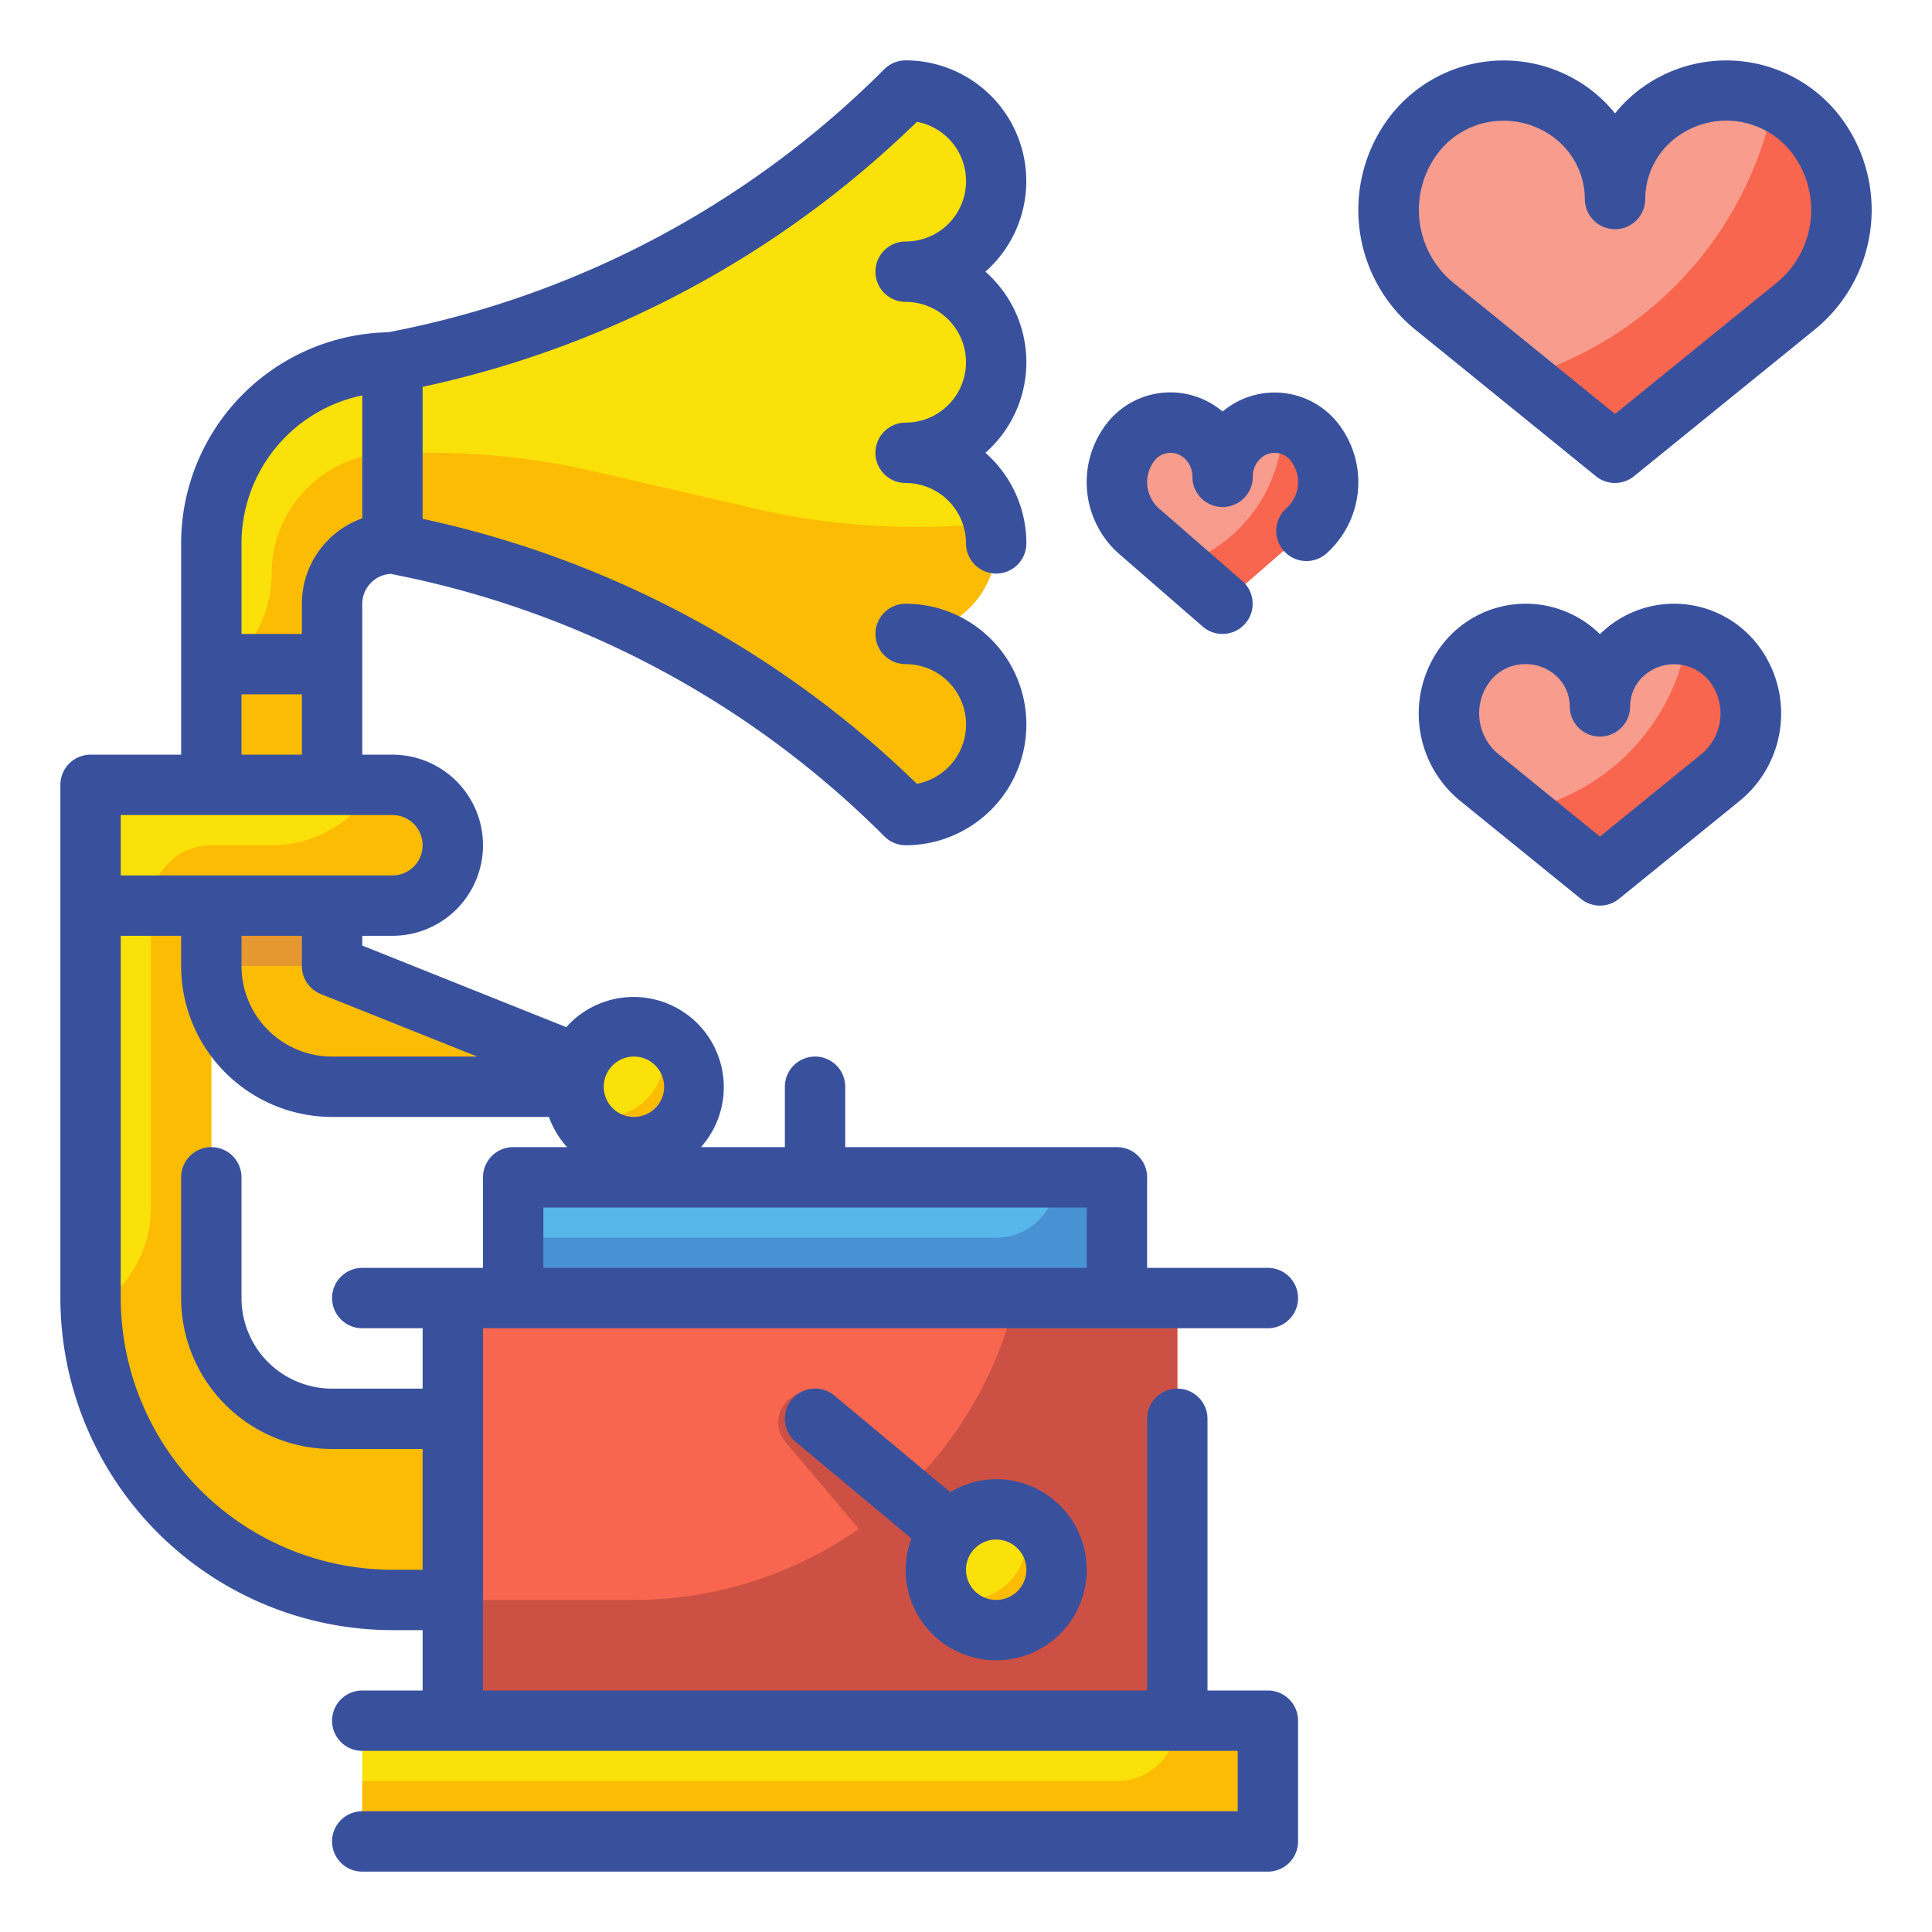 <?xml version="1.0" encoding="UTF-8"?> <!-- icon666.com - MILLIONS vector ICONS FREE --> <svg xmlns="http://www.w3.org/2000/svg" viewBox="0 0 64 64"> <g id="Fill_Outline" data-name="Fill Outline"> <g id="Color"> <g> <path d="m15 43h24v14h-24z" fill="#f8664f"></path> <path d="m33.638 43a13 13 0 0 1 -12.638 10h-6v4h24v-14z" fill="#cc5144"></path> <path d="m31.331 56.079a3 3 0 0 0 1.042-5.909 2.971 2.971 0 0 0 -1.574.158l-3.224-3.815a1 1 0 1 0 -1.528 1.287l3.222 3.814a2.975 2.975 0 0 0 2.062 4.461zm1.506-2.779a1 1 0 1 1 -.812-1.158 1 1 0 0 1 .812 1.158z" fill="#cc5144"></path> <g fill="#f9e109"> <path d="m33 12a3 3 0 0 0 -3-3 3 3 0 0 0 0-6 32.691 32.691 0 0 1 -16.707 8.941l-.293.059v6l.488.1a32.7 32.7 0 0 1 16.412 8.8l.1.1a3 3 0 0 0 0-6 3 3 0 0 0 0-6 3 3 0 0 0 3-3z"></path> <path d="m7 18v14a4 4 0 0 0 4 4h10l-10-4v-12a2 2 0 0 1 2-2v-6a6 6 0 0 0 -6 6z"></path> </g> <path d="m25.032 16.853-5.4-1.247a23.68 23.68 0 0 0 -5.332-.606h-1.3v3l.488.1a32.7 32.7 0 0 1 16.412 8.8l.1.1a3 3 0 0 0 0-6 2.975 2.975 0 0 0 2.914-3.686 23.644 23.644 0 0 1 -7.882-.461z" fill="#fcbc04"></path> <path d="m9 19a3.982 3.982 0 0 1 -2 3.445v9.555a4 4 0 0 0 4 4h10l-10-4v-12a2 2 0 0 1 2-2v-3a4 4 0 0 0 -4 4z" fill="#fcbc04"></path> <path d="m60.139 4.437a3.752 3.752 0 0 0 -5-.833 3.565 3.565 0 0 0 -1.639 2.988 3.565 3.565 0 0 0 -1.643-2.992 3.752 3.752 0 0 0 -5 .833 4.115 4.115 0 0 0 .687 5.733l5.956 4.834 5.952-4.83a4.115 4.115 0 0 0 .687-5.733z" fill="#f89c8d"></path> <path d="m60.139 4.437a3.634 3.634 0 0 0 -1.374-1.075 12.011 12.011 0 0 1 -8.346 9.138l3.081 2.5 5.952-4.831a4.113 4.113 0 0 0 .687-5.732z" fill="#f8664f"></path> <path d="m12 57h30v4h-30z" fill="#f9e109"></path> <circle cx="33" cy="52" fill="#f9e109" r="2"></circle> <path d="m17 39h20v4h-20z" fill="#57b7eb"></path> <g fill="#f9e109"> <path d="m3 26h10a2 2 0 0 1 2 2 2 2 0 0 1 -2 2h-10a0 0 0 0 1 0 0v-4a0 0 0 0 1 0 0z"></path> <path d="m7 43v-13h-4v13a10 10 0 0 0 10 10h2v-6h-4a4 4 0 0 1 -4-4z"></path> <circle cx="21" cy="36" r="2"></circle> </g> <path d="m57.426 21.958a2.5 2.5 0 0 0 -3.326-.558 2.38 2.38 0 0 0 -1.1 2 2.38 2.38 0 0 0 -1.095-2 2.5 2.5 0 0 0 -3.331.556 2.743 2.743 0 0 0 .458 3.822l3.968 3.222 3.968-3.22a2.743 2.743 0 0 0 .458-3.822z" fill="#aae1f9"></path> <path d="m57.426 21.958a2.5 2.5 0 0 0 -3.326-.558 2.38 2.38 0 0 0 -1.1 2 2.38 2.38 0 0 0 -1.095-2 2.5 2.5 0 0 0 -3.331.556 2.743 2.743 0 0 0 .458 3.822l3.968 3.222 3.968-3.22a2.743 2.743 0 0 0 .458-3.822z" fill="#f89c8d"></path> <path d="m57.426 21.958a2.455 2.455 0 0 0 -1.512-.913 7 7 0 0 1 -5.546 5.819l2.632 2.136 3.968-3.22a2.743 2.743 0 0 0 .458-3.822z" fill="#f8664f"></path> <path d="m43.6 14.719a1.673 1.673 0 0 0 -2.331-.417 1.818 1.818 0 0 0 -.769 1.498 1.818 1.818 0 0 0 -.767-1.494 1.673 1.673 0 0 0 -2.331.417 2.157 2.157 0 0 0 .32 2.866l2.778 2.411 2.778-2.415a2.157 2.157 0 0 0 .322-2.866z" fill="#f89c8d"></path> <path d="m43.6 14.719a1.7 1.7 0 0 0 -1.1-.694 4.98 4.98 0 0 1 -3.455 4.707l1.455 1.268 2.778-2.415a2.157 2.157 0 0 0 .322-2.866z" fill="#f8664f"></path> <path d="m7 30h4v2h-4z" fill="#e59730"></path> <path d="m9 28h-2a2 2 0 0 0 -2 2h8a2 2 0 0 0 0-4h-.555a3.982 3.982 0 0 1 -3.445 2z" fill="#fcbc04"></path> <path d="m7 43v-13h-2v10a3.982 3.982 0 0 1 -1.978 3.433 9.992 9.992 0 0 0 9.978 9.567h2v-6h-4a4 4 0 0 1 -4-4z" fill="#fcbc04"></path> <path d="m35 39a2 2 0 0 1 -2 2h-16v2h20v-4z" fill="#4891d3"></path> <path d="m21.82 34.18a1.992 1.992 0 0 1 -2.64 2.64 2 2 0 1 0 2.64-2.64z" fill="#fcbc04"></path> <path d="m33.82 50.18a1.992 1.992 0 0 1 -2.64 2.64 2 2 0 1 0 2.64-2.64z" fill="#fcbc04"></path> <path d="m39 57a2 2 0 0 1 -2 2h-25v2h30v-4z" fill="#fcbc04"></path> </g> </g> <g id="Outline_copy" data-name="Outline copy"> <g fill="#39519d"> <path d="m42 44a1 1 0 0 0 0-2h-4v-3a1 1 0 0 0 -1-1h-9v-2a1 1 0 0 0 -2 0v2h-2.78a2.987 2.987 0 1 0 -4.461-3.974l-6.759-2.703v-.323h1a3 3 0 0 0 0-6h-1v-5a1 1 0 0 1 .948-.99l.338.07a31.609 31.609 0 0 1 15.914 8.53l.1.1a1 1 0 0 0 .7.29 4 4 0 0 0 0-8 1 1 0 0 0 0 2 2 2 0 0 1 .374 3.965 33.6 33.6 0 0 0 -16.374-8.778v-4.372a33.569 33.569 0 0 0 16.375-8.78 2 2 0 0 1 -.375 3.965 1 1 0 0 0 0 2 2 2 0 0 1 0 4 1 1 0 0 0 0 2 2 2 0 0 1 2 2 1 1 0 0 0 2 0 3.99 3.99 0 0 0 -1.357-3 3.995 3.995 0 0 0 0-6 4 4 0 0 0 -2.643-7 1 1 0 0 0 -.707.293 31.611 31.611 0 0 1 -16.2 8.668l-.229.046a7 7 0 0 0 -6.864 6.993v7h-3a1 1 0 0 0 -1 1v17a11.013 11.013 0 0 0 11 11h1v2h-2a1 1 0 0 0 0 2h29v2h-29a1 1 0 0 0 0 2h30a1 1 0 0 0 1-1v-4a1 1 0 0 0 -1-1h-2v-9a1 1 0 0 0 -2 0v9h-22v-12zm-21-9a1 1 0 1 1 -1 1 1 1 0 0 1 1-1zm-10.372-2.071 5.18 2.071h-4.808a3 3 0 0 1 -3-3v-1h2v1a1 1 0 0 0 .628.929zm-2.628-14.929a5.008 5.008 0 0 1 4-4.9v4.07a3.006 3.006 0 0 0 -2 2.83v1h-2zm0 5h2v2h-2zm-4 4h9a1 1 0 0 1 0 2h-9zm9 25a9.01 9.01 0 0 1 -9-9v-12h2v1a5.006 5.006 0 0 0 5 5h7.184a3.005 3.005 0 0 0 .6 1h-1.784a1 1 0 0 0 -1 1v3h-4a1 1 0 0 0 0 2h2v2h-3a3 3 0 0 1 -3-3v-4a1 1 0 0 0 -2 0v4a5.006 5.006 0 0 0 5 5h3v4zm5-10v-2h18v2z"></path> <path d="m33 55a3 3 0 0 0 0-6 2.969 2.969 0 0 0 -1.522.429l-3.838-3.2a1 1 0 0 0 -1.28 1.538l3.835 3.2a2.969 2.969 0 0 0 -.195 1.033 3 3 0 0 0 3 3zm1-3a1 1 0 1 1 -1-1 1 1 0 0 1 1 1z"></path> <path d="m60.932 3.827a4.76 4.76 0 0 0 -6.332-1.062 4.632 4.632 0 0 0 -1.1.991 4.632 4.632 0 0 0 -1.1-.991 4.765 4.765 0 0 0 -6.334 1.062 5.107 5.107 0 0 0 .85 7.119l5.952 4.83a1 1 0 0 0 1.26 0l5.952-4.83a5.107 5.107 0 0 0 .852-7.119zm-2.111 5.567-5.321 4.318-5.321-4.318a3.117 3.117 0 0 1 -.526-4.346 2.716 2.716 0 0 1 2.159-1.048 2.754 2.754 0 0 1 1.5.443 2.567 2.567 0 0 1 1.188 2.15 1 1 0 1 0 2 0 2.567 2.567 0 0 1 1.187-2.151 2.747 2.747 0 0 1 3.66.606 3.117 3.117 0 0 1 -.526 4.346z"></path> <path d="m58.218 21.348a3.5 3.5 0 0 0 -5.218-.341 3.5 3.5 0 0 0 -5.219.341 3.735 3.735 0 0 0 .621 5.208l3.968 3.22a1 1 0 0 0 1.26 0l3.968-3.22a3.735 3.735 0 0 0 .621-5.208zm-1.881 3.652-3.337 2.712-3.338-2.712a1.748 1.748 0 0 1 -.3-2.435 1.475 1.475 0 0 1 1.178-.565 1.5 1.5 0 0 1 .82.242 1.378 1.378 0 0 1 .64 1.158 1 1 0 0 0 2 0 1.378 1.378 0 0 1 .64-1.154 1.5 1.5 0 0 1 1.994.327 1.747 1.747 0 0 1 -.297 2.427z"></path> <path d="m40.7 13.48c-.068.047-.133.1-.2.15-.063-.052-.128-.1-.2-.15a2.668 2.668 0 0 0 -3.715.655 3.166 3.166 0 0 0 .477 4.205l2.778 2.415a1 1 0 0 0 1.312-1.51l-2.773-2.415a1.162 1.162 0 0 1 -.166-1.527.675.675 0 0 1 .95-.18.814.814 0 0 1 .337.673 1 1 0 0 0 2 0 .814.814 0 0 1 .337-.673.677.677 0 0 1 .95.18 1.162 1.162 0 0 1 -.166 1.527 1 1 0 1 0 1.313 1.51 3.166 3.166 0 0 0 .477-4.2 2.671 2.671 0 0 0 -3.711-.66z"></path> </g> </g> </g> </svg> 